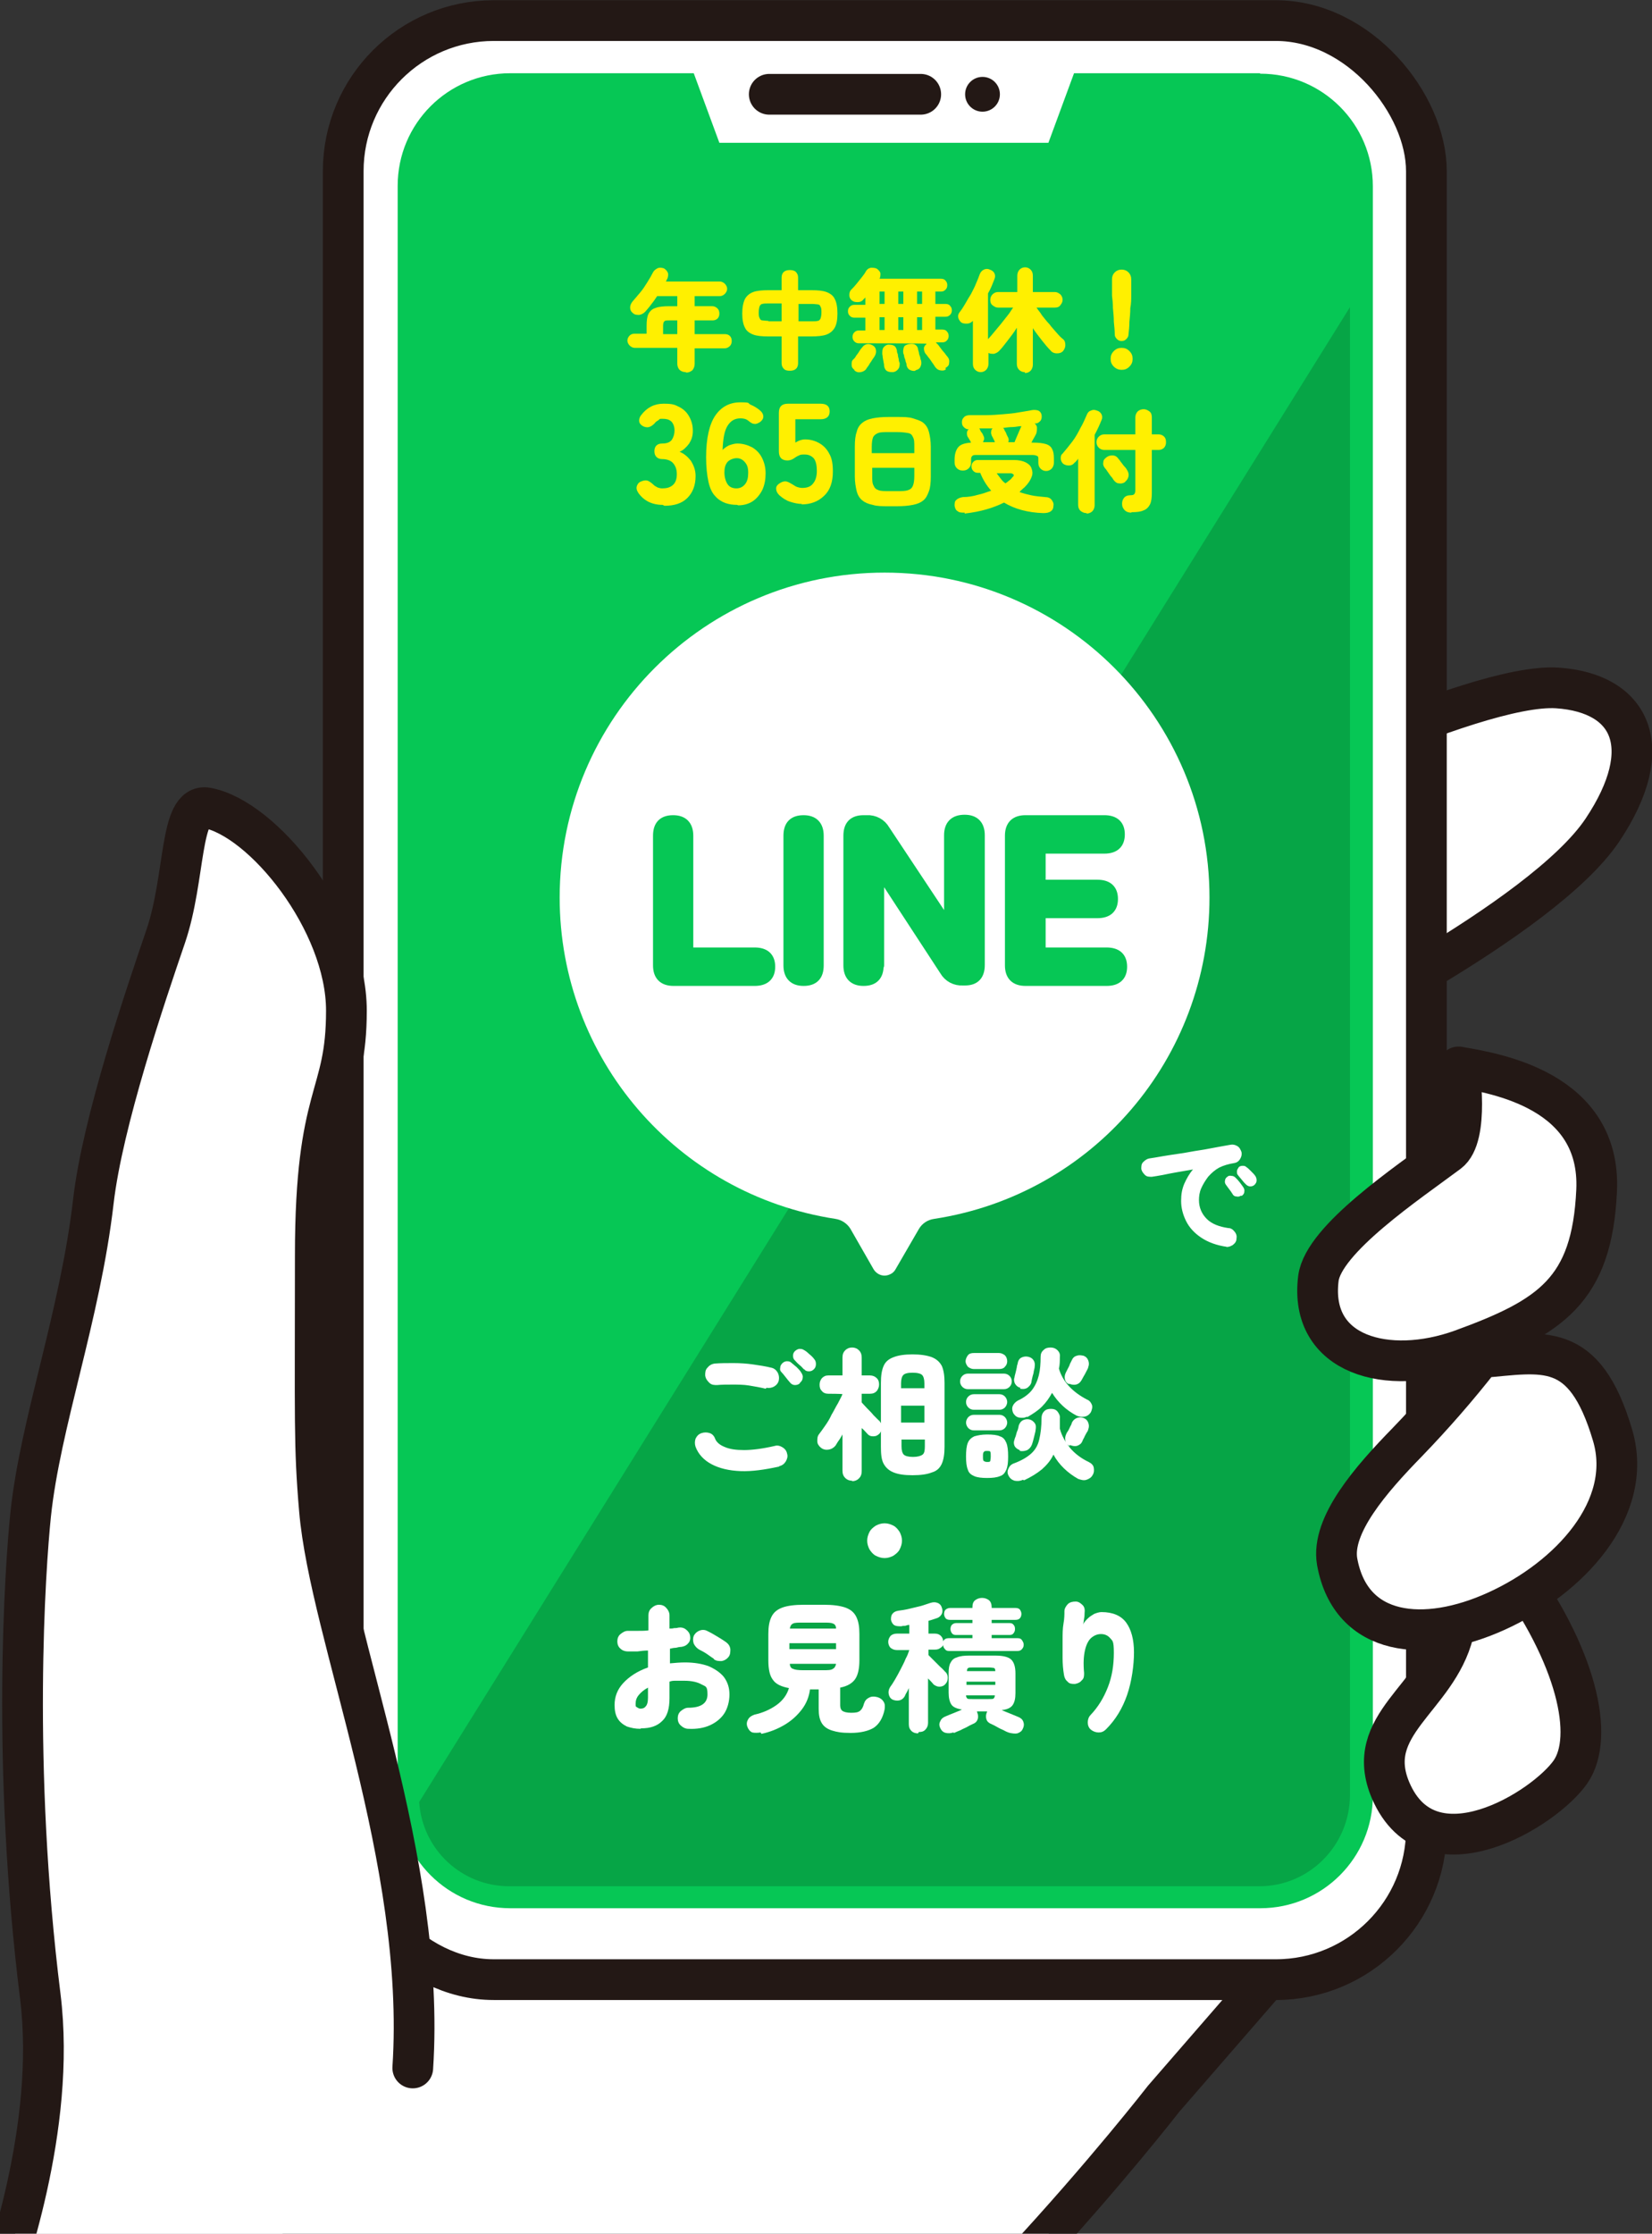 <?xml version="1.0" encoding="UTF-8"?>
<svg xmlns="http://www.w3.org/2000/svg" xmlns:xlink="http://www.w3.org/1999/xlink" version="1.1" viewBox="0 0 361 488">
  <rect x="0" y="0" width="361" height="488" fill="#333333" stroke="none"/>
  <defs>
    <style>
      .cls-1, .cls-2, .cls-3 {
        fill: none;
      }

      .cls-2 {
        stroke: #231815;
        stroke-width: 8.9px;
      }

      .cls-2, .cls-3 {
        stroke-linecap: round;
        stroke-linejoin: round;
      }

      .cls-4 {
        fill-rule: evenodd;
      }

      .cls-4, .cls-5 {
        fill: #fff;
      }

      .cls-6 {
        fill: #fff000;
      }

      .cls-7 {
        isolation: isolate;
      }

      .cls-8 {
        fill: #06c755;
      }

      .cls-9 {
        clip-path: url(#clippath-1);
      }

      .cls-10 {
        clip-path: url(#clippath-3);
      }

      .cls-11 {
        clip-path: url(#clippath-4);
      }

      .cls-12 {
        clip-path: url(#clippath-2);
      }

      .cls-13 {
        clip-path: url(#clippath-7);
      }

      .cls-14 {
        clip-path: url(#clippath-6);
      }

      .cls-15 {
        clip-path: url(#clippath-8);
      }

      .cls-16 {
        clip-path: url(#clippath-5);
      }

      .cls-17 {
        fill: #231815;
      }

      .cls-3 {
        stroke: #06c755;
        stroke-width: 2.4px;
      }

      .cls-18 {
        fill: #06a546;
      }

      .cls-19 {
        fill: #bae2f8;
      }

      .cls-20 {
        clip-path: url(#clippath);
      }
    </style>
    <clipPath id="clippath">
      <rect class="cls-1" y="0" width="361" height="488"/>
    </clipPath>
    <clipPath id="clippath-1">
      <rect class="cls-1" x="-177" y="0" width="538" height="774.7"/>
    </clipPath>
    <clipPath id="clippath-2">
      <rect class="cls-1" x="131.2" y="293.5" width="124.2" height="88.7"/>
    </clipPath>
    <clipPath id="clippath-3">
      <rect class="cls-1" x="131.2" y="293.5" width="124.2" height="88.7"/>
    </clipPath>
    <clipPath id="clippath-4">
      <rect class="cls-1" x="247.4" y="246.9" width="27.6" height="29.7"/>
    </clipPath>
    <clipPath id="clippath-5">
      <rect class="cls-1" x="247.4" y="246.9" width="27.6" height="29.7"/>
    </clipPath>
    <clipPath id="clippath-6">
      <rect class="cls-1" x="136.4" y="57.8" width="120.8" height="58.3"/>
    </clipPath>
    <clipPath id="clippath-7">
      <rect class="cls-1" x="136.4" y="57.8" width="120.8" height="58.3"/>
    </clipPath>
    <clipPath id="clippath-8">
      <rect class="cls-1" x="-177" y="0" width="538" height="774.7"/>
    </clipPath>
  </defs>
  <!-- Generator: Adobe Illustrator 28.6.0, SVG Export Plug-In . SVG Version: 1.2.0 Build 709)  -->
  <g>
    <g id="_レイヤー_1" data-name="レイヤー_1">
      <g class="cls-20">
        <g id="_マスクグループ_7" data-name="マスクグループ_7">
          <g id="_グループ_449" data-name="グループ_449">
            <g id="_グループ_446" data-name="グループ_446">
              <g class="cls-9">
                <g id="_グループ_445" data-name="グループ_445">
                  <path id="_パス_353" data-name="パス_353" class="cls-19" d="M-38.2,528s56.9,4.6,128.7,38.1c71.8,33.4,85.1,52.6,81.4,54.5s-39.9,11.8-115.4-16.7-97-66.2-94.6-75.8"/>
                  <path id="_パス_354" data-name="パス_354" class="cls-4" d="M-84.5,673.7S-8.4,523.9-1.5,503.1c2.3-6.8,13.9-38,10.2-67-6.3-50.5-3.3-93.6-2.1-105.2,2.1-20,10.8-43.3,13.7-68.4,2-17.3,11.3-45,15.8-57.9s3.1-29.2,9-28.1c12.2,2.2,30.5,18.5,30.5,44.3s-6.8,17.2-6.8,53.5,230.8,131.8,230.8,131.8l-45.4,52.3s-51.2,66-96.6,93.3c-7,4.2-48.5,124.3-48.5,124.3l-193.6-2.3Z"/>
                  <path id="_パス_355" data-name="パス_355" class="cls-2" d="M299.7,406.2l-45.4,52.3s-51.2,66-96.6,93.3c-7,4.2-48.5,124.3-48.5,124.3"/>
                  <path id="_パス_356" data-name="パス_356" class="cls-4" d="M266.8,176.8s54.9-27.7,73.5-26.5c16.2,1.1,21.9,13,9.9,31-13.2,19.8-66.6,45.9-66.6,45.9l-16.7-50.4Z"/>
                  <path id="_パス_357" data-name="パス_357" class="cls-2" d="M266.8,176.8s54.9-27.7,73.5-26.5c16.2,1.1,21.9,13,9.9,31-13.2,19.8-66.6,45.9-66.6,45.9l-16.7-50.4Z"/>
                  <rect id="_長方形_160" data-name="長方形_160" class="cls-5" x="75" y="4.5" width="236.7" height="428" rx="32.9" ry="32.9"/>
                  <rect id="_長方形_161" data-name="長方形_161" class="cls-2" x="75" y="4.5" width="236.7" height="428" rx="32.9" ry="32.9"/>
                  <path id="_パス_358" data-name="パス_358" class="cls-8" d="M275.3,16h-40.6l-5.6,15.2h-71.9l-5.6-15.2h-40.1c-13.6,0-24.6,11-24.6,24.6v351.7c0,13.6,11,24.6,24.6,24.6h163.9c13.6,0,24.6-11,24.6-24.6V40.7c0-13.6-11-24.6-24.6-24.6"/>
                  <path id="_パス_359" data-name="パス_359" class="cls-4" d="M90.2,451.8c3-45.4-18.1-94.7-20.4-122-1.2-14-.9-19.2-.9-55.5s6.8-34,6.8-53.5-18.3-42.1-30.5-44.3c-6-1.1-4.6,15.2-9,28.1s-13.8,40.5-15.8,57.9c-2.9,25-11.6,48.4-13.7,68.4-1.2,11.6-4.2,54.7,2.1,105.2,3.6,29-8,60.2-10.2,67-6.9,20.8-83,170.6-83,170.6"/>
                  <path id="_パス_360" data-name="パス_360" class="cls-2" d="M90.2,451.8c3-45.4-18.1-94.7-20.4-122-1.2-14-.9-19.2-.9-55.5s6.8-34,6.8-53.5-18.3-42.1-30.5-44.3c-6-1.1-4.6,15.2-9,28.1s-13.8,40.5-15.8,57.9c-2.9,25-11.6,48.4-13.7,68.4-1.2,11.6-4.2,54.7,2.1,105.2,3.6,29-8,60.2-10.2,67-6.9,20.8-83,170.6-83,170.6"/>
                  <line id="_線_25" data-name="線_25" class="cls-2" x1="168.1" y1="20.6" x2="201.2" y2="20.6"/>
                  <path id="_パス_361" data-name="パス_361" class="cls-17" d="M218.5,20.6c0,2.1-1.7,3.8-3.8,3.8s-3.8-1.7-3.8-3.8,1.7-3.8,3.8-3.8h0c2.1,0,3.8,1.7,3.8,3.8"/>
                  <path id="_パス_362" data-name="パス_362" class="cls-19" d="M-177,774.7l52.2-87.7,12.3-23.7,74.3-135.3c10.1,10.3,21.3,19.6,33.2,27.7,13.2,9,13.6,24.4,13.6,24.4,0,0,19-7.7,36.6-2.7,34.5,9.8,81.1,34,126.6,43.1l-48.5,117.5-9.6,17.8-7.1,18.9H-177Z"/>
                  <path id="_パス_363" data-name="パス_363" class="cls-2" d="M-100.1,658.9s14.7,29.8,53,47.9"/>
                  <path id="_パス_364" data-name="パス_364" class="cls-2" d="M-26.3,634.1c0,7.6-6.2,13.8-13.8,13.8s-13.8-6.2-13.8-13.8c0-7.6,6.2-13.8,13.8-13.8s13.8,6.2,13.8,13.8h0Z"/>
                  <line id="_線_26" data-name="線_26" class="cls-2" x1="-68.1" y1="618.8" x2="-53.8" y2="628.3"/>
                  <path id="_パス_365" data-name="パス_365" class="cls-2" d="M6.4,571.9c3.6,7.7,7,19.9,4.4,37.1-2.8,18.8-78.6,161-78.6,161"/>
                  <line id="_線_27" data-name="線_27" class="cls-2" x1="-42.5" y1="631.8" x2="-38.3" y2="636.8"/>
                  <line id="_線_28" data-name="線_28" class="cls-2" x1="-37.9" y1="632.2" x2="-42.9" y2="636.4"/>
                  <path id="_パス_366" data-name="パス_366" class="cls-2" d="M-17.6,718.8s48.3,34.6,123.1,32.3"/>
                  <path id="_パス_367" data-name="パス_367" class="cls-18" d="M91.6,393.7c.7,10.4,9.3,18.4,19.7,18.4h163.9c10.9,0,19.7-8.9,19.8-19.8V67.1L91.6,393.7Z"/>
                  <path id="_パス_368" data-name="パス_368" class="cls-4" d="M330.1,342.1s-13.1-1.6-14.7.3c-1.9,2.3,3.3,9.6,2.2,14.3-3.6,14.5-19.9,20-13.7,34.5,8.5,19.7,33.7,4,39.3-4.1,5.3-7.7,1.4-25.4-13.1-45"/>
                  <path id="_パス_369" data-name="パス_369" class="cls-2" d="M330.1,342.1s-13.1-1.6-14.7.3c-1.9,2.3,3.3,9.6,2.2,14.3-3.6,14.5-19.9,20-13.7,34.5,8.5,19.7,33.7,4,39.3-4.1,5.3-7.7,1.4-25.4-13.1-45Z"/>
                  <path id="_パス_370" data-name="パス_370" class="cls-4" d="M323.6,296.6c-5,6.4-10.4,12.6-16.1,18.5-7.8,8-16.7,18.1-15.3,26.1,3,16.5,19.2,17.9,34.8,10.8,15.9-7.2,30.1-22.4,25.4-38.4-6.2-21-15.3-18.1-28.8-17"/>
                  <path id="_パス_371" data-name="パス_371" class="cls-2" d="M323.6,296.6c-5,6.4-10.4,12.6-16.1,18.5-7.8,8-16.7,18.1-15.3,26.1,3,16.5,19.2,17.9,34.8,10.8,15.9-7.2,30.1-22.4,25.4-38.4-6.2-21-15.3-18.1-28.8-17Z"/>
                  <path id="_パス_372" data-name="パス_372" class="cls-4" d="M318.8,233.1s2.4,15.2-2.3,18.7c-8.7,6.5-27.3,18.9-28.4,27.5-2.1,16.9,15.2,21.4,31.3,15.6,19.5-7.1,28.5-13,29.5-34.8s-21.9-25.6-30.2-27"/>
                  <path id="_パス_373" data-name="パス_373" class="cls-2" d="M318.8,233.1s2.4,15.2-2.3,18.7c-8.7,6.5-27.3,18.9-28.4,27.5-2.1,16.9,15.2,21.4,31.3,15.6,19.5-7.1,28.5-13,29.5-34.8s-21.9-25.6-30.2-27Z"/>
                  <g id="_グループ_432" data-name="グループ_432" class="cls-7">
                    <g id="_グループ_431" data-name="グループ_431">
                      <g class="cls-12">
                        <g id="_グループ_430" data-name="グループ_430">
                          <g id="_グループ_429" data-name="グループ_429" class="cls-7">
                            <g id="_グループ_428" data-name="グループ_428">
                              <g class="cls-10">
                                <g id="_グループ_427" data-name="グループ_427">
                                  <g id="_ご相談" data-name="ご相談" class="cls-7">
                                    <g class="cls-7">
                                      <path class="cls-5" d="M170.3,320.4c-3.2.7-6,1.1-8.5,1-2.5-.1-4.6-.6-6.3-1.5s-2.9-2.2-3.5-3.8c-.2-.6-.2-1.2,0-1.8.3-.6.7-1,1.3-1.2.6-.2,1.2-.2,1.8,0,.6.2,1,.7,1.2,1.3.3.7,1,1.3,2,1.7,1.1.5,2.5.7,4.3.7,1.8,0,4.1-.3,6.7-.9.6-.2,1.2,0,1.7.3.5.3.9.8,1,1.4.2.6,0,1.2-.3,1.7-.3.5-.8.9-1.4,1ZM167.3,303.4c-1.2-.3-2.4-.5-3.6-.7s-2.5-.2-3.7-.2c-1.2,0-2.3,0-3.3.1-.6,0-1.2,0-1.7-.5s-.8-.9-.9-1.6c0-.6,0-1.2.5-1.7.4-.5.9-.8,1.6-.9,1.3-.1,2.6-.1,4.1-.1,1.5,0,2.9.1,4.3.3,1.4.2,2.7.4,3.9.7.6.1,1.1.5,1.4,1s.4,1.1.3,1.7c-.1.6-.5,1.1-1,1.4-.5.3-1.1.4-1.7.3ZM174.8,302.2c-.3.3-.7.4-1.1.4s-.8-.2-1.1-.6c-.2-.2-.5-.6-.9-1.1-.4-.5-.7-.9-1-1.2-.2-.2-.3-.5-.2-.9,0-.4.2-.7.5-1,.2-.2.6-.4.9-.4s.7,0,1,.3c.4.3.7.6,1.2,1,.4.4.8.8,1,1.2.2.3.4.7.3,1.1,0,.4-.2.8-.6,1.1ZM175.7,299.2c-.2-.2-.5-.6-1-1-.5-.4-.8-.8-1.1-1.1-.2-.2-.3-.5-.3-.9,0-.4.1-.7.4-1,.2-.2.5-.4.9-.5.4,0,.7,0,1,.2.4.2.8.5,1.2.9.5.4.9.8,1.1,1.1.3.3.4.7.4,1.1s-.1.8-.4,1.1c-.3.3-.6.5-1.1.5-.5,0-.8-.1-1.1-.5Z"/>
                                      <path class="cls-5" d="M186.2,323.5c-.6,0-1.1-.2-1.5-.6-.4-.4-.6-.9-.6-1.6v-7.9c-.3.5-.5.9-.8,1.3-.3.4-.5.8-.7,1.1-.4.5-.9.8-1.5.9-.6.1-1.2,0-1.7-.4-.5-.4-.8-.9-.8-1.4,0-.6,0-1.1.4-1.6.4-.5.8-1.1,1.3-1.8.5-.7,1-1.5,1.4-2.4.5-.8.9-1.7,1.4-2.5.4-.8.8-1.5,1-2h0c0-.1-3.1-.1-3.1-.1-.6,0-1.1-.2-1.4-.6-.4-.4-.5-.8-.5-1.4s.2-1,.5-1.4c.4-.4.8-.6,1.4-.6h3.1v-3.9c0-.7.2-1.2.6-1.6.4-.4.9-.6,1.5-.6s1.1.2,1.5.6c.4.4.6.9.6,1.6v3.9h1.8c.6,0,1.1.2,1.5.6.4.4.5.9.5,1.4s-.2,1-.5,1.4c-.4.4-.8.6-1.5.6h-1.8v1.9c.3.3.7.8,1.2,1.3.5.5,1,1,1.4,1.5.5.5.8.8,1.1,1.1.1,0,.2.2.3.3,0,.1.2.2.2.4v-8.9c0-1.6.2-2.8.6-3.7s1.1-1.5,2.2-1.9c1-.4,2.4-.6,4.1-.6s3.1.2,4.2.6c1,.4,1.7,1,2.2,1.9.4.9.6,2.1.6,3.7v14c0,1.6-.2,2.8-.6,3.7-.4.9-1.1,1.6-2.2,1.9-1,.4-2.4.6-4.2.6s-3.1-.2-4.1-.6c-1-.4-1.7-1-2.2-1.9s-.6-2.2-.6-3.7v-3.5c0,0,0,.2-.1.3,0,0-.1.2-.2.3-.4.4-.8.6-1.4.6s-1-.2-1.4-.7c-.3-.3-.6-.7-1.1-1.1v9.4c0,.7-.2,1.2-.6,1.6-.4.4-.9.6-1.5.6ZM196.9,303.3h5.1v-1.1c0-.9-.2-1.5-.5-1.8-.3-.3-1-.5-2.1-.5s-1.7.2-2,.5c-.3.3-.5.9-.5,1.8v1.1ZM196.9,310.8h5.1v-3.7h-5.1v3.7ZM199.5,318.3c1,0,1.7-.2,2.1-.5s.5-.9.5-1.8v-1.5h-5.1v1.5c0,.9.2,1.5.5,1.8.3.3,1,.5,2,.5Z"/>
                                      <path class="cls-5" d="M211.5,303.5c-.5,0-.9-.2-1.2-.5s-.5-.7-.5-1.2.2-.9.5-1.2c.3-.3.7-.5,1.2-.5h7.9c.5,0,.9.2,1.2.5.3.3.5.7.5,1.2s-.2.9-.5,1.2-.7.5-1.2.5h-7.9ZM215.7,322.9c-1.2,0-2.1-.1-2.8-.4s-1.2-.7-1.4-1.4c-.3-.7-.4-1.7-.4-2.9s.1-2.3.4-3c.3-.7.8-1.1,1.4-1.4.7-.2,1.6-.4,2.8-.4s2.2.1,2.8.4c.7.2,1.1.7,1.4,1.4.3.7.4,1.7.4,3s-.1,2.2-.4,2.9c-.3.7-.7,1.2-1.4,1.4-.7.3-1.6.4-2.8.4ZM212.8,308c-.5,0-.9-.2-1.2-.5s-.5-.7-.5-1.2.2-.9.5-1.2.7-.5,1.2-.5h5.6c.5,0,.9.2,1.2.5s.5.8.5,1.2-.2.9-.5,1.2-.7.5-1.2.5h-5.6ZM212.8,312.5c-.5,0-.9-.2-1.2-.5-.3-.3-.5-.8-.5-1.2s.2-.9.5-1.2.7-.5,1.2-.5h5.6c.5,0,.9.2,1.2.5s.5.8.5,1.2-.2.9-.5,1.2c-.3.3-.7.5-1.2.5h-5.6ZM212.8,299.1c-.5,0-.9-.2-1.3-.5-.3-.4-.5-.8-.5-1.2s.2-.9.5-1.3.8-.5,1.3-.5h5.5c.5,0,.9.2,1.3.5.3.3.5.8.5,1.3s-.2.9-.5,1.2c-.3.4-.8.5-1.3.5h-5.5ZM215.7,319.4c.4,0,.6,0,.7-.2,0-.2.1-.5.1-1s0-.9-.1-1c0-.2-.3-.2-.7-.2s-.5,0-.7.2-.2.5-.2,1,0,.9.2,1,.3.2.7.2ZM223.5,323.3c-.6.3-1.2.3-1.8.2-.6-.2-1-.5-1.3-1.1-.3-.5-.3-1.1,0-1.6.2-.5.6-.9,1.2-1.1,1.6-.6,2.8-1.3,3.7-2.1.9-.8,1.5-1.8,1.8-3.1s.5-2.8.5-4.7c0-.6.2-1.1.6-1.5.4-.4.9-.5,1.5-.5.6,0,1.1.2,1.4.6s.6.9.5,1.5c0,.4,0,.8,0,1.1,0,.4,0,.7,0,1.1.4,1.6,1.2,2.9,2.2,4.2,1,1.2,2.4,2.3,4.1,3.1.6.3,1,.7,1.1,1.2s.1,1.1-.2,1.6c-.3.6-.8.9-1.4,1.1s-1.2,0-1.8-.2c-2.3-1.3-4.2-3.1-5.4-5.3-.6,1.3-1.5,2.3-2.5,3.2-1.1.9-2.4,1.7-3.9,2.4ZM224.4,309.5c-.5.3-1.1.3-1.7.2-.6-.1-1-.5-1.3-1-.2-.5-.3-1-.1-1.5.2-.5.6-.9,1.1-1.2,1.3-.6,2.4-1.4,3.1-2.3.7-.9,1.2-2,1.5-3.2s.4-2.6.4-4.1c0-.6.2-1.1.7-1.5.4-.4.9-.5,1.5-.5.6,0,1.1.2,1.5.6.4.4.6.9.5,1.5,0,.8,0,1.7-.2,2.5.8,2.8,2.9,5.1,6.2,6.8.5.2.8.6,1,1.1.2.5,0,1.1-.2,1.6-.3.5-.8.9-1.4,1s-1.2,0-1.7-.2c-2.3-1.2-4.1-2.9-5.4-5-.6,1.1-1.3,2.1-2.2,3-.9.9-2,1.6-3.2,2.3ZM222.8,316.8c-.5-.2-.9-.5-1.1-.9-.2-.5-.2-.9,0-1.4,0-.2.2-.5.3-.9.1-.4.2-.8.4-1.2.1-.4.2-.7.2-.9.2-.6.5-1,.9-1.2s.9-.3,1.4-.2c.5.1.9.4,1.2.8s.3.9.2,1.5c0,.2-.1.6-.2,1s-.2.8-.3,1.2-.2.7-.3,1c-.2.5-.5.9-1,1.2-.5.2-1,.3-1.6.2ZM223,303.2c-.5-.1-.9-.4-1.2-.9-.2-.4-.3-.9-.1-1.4,0-.2.1-.5.2-.9s.2-.8.3-1.3c0-.4.2-.7.2-.9.1-.6.4-1,.8-1.2.4-.2.9-.3,1.4-.2s.9.3,1.2.7c.3.4.4.9.3,1.5,0,.2-.1.6-.2,1,0,.4-.2.8-.3,1.3s-.2.8-.2,1c-.1.6-.5,1-.9,1.3-.5.3-1,.3-1.6.2ZM233.6,302.4c-.5-.2-.8-.6-.9-1.1-.1-.5,0-1,.2-1.4.1-.2.2-.4.4-.8.2-.4.4-.7.5-1.1.2-.4.3-.6.4-.8.2-.5.6-.9,1.1-1,.5-.2,1-.1,1.5,0,.5.2.8.5,1,1,.2.5.2,1,0,1.5,0,.2-.2.5-.4.9-.2.4-.4.8-.6,1.1-.2.4-.4.7-.5.9-.3.5-.7.8-1.2.9s-1,0-1.5-.2ZM233.7,315.9c-.5-.3-.8-.7-.9-1.2-.1-.5,0-1,.2-1.4,0-.1.2-.4.4-.7.2-.3.3-.6.5-1,.2-.3.3-.6.3-.7.2-.5.6-.9,1.1-1.1.5-.2,1-.2,1.5,0,.5.2.8.5,1,1,.2.5.2,1,0,1.5,0,.2-.2.5-.4.8-.2.4-.4.7-.5,1-.2.3-.3.6-.4.8-.2.5-.6.8-1.2,1-.5.1-1,0-1.5-.2Z"/>
                                    </g>
                                  </g>
                                  <g id="_" class="cls-7">
                                    <g class="cls-7">
                                      <path class="cls-5" d="M193.3,340.4c-.7,0-1.3-.2-1.9-.5-.6-.3-1-.8-1.4-1.4-.3-.6-.5-1.2-.5-1.9s.2-1.3.5-1.9c.3-.6.8-1,1.4-1.4.6-.3,1.2-.5,1.9-.5s1.3.2,1.9.5c.6.3,1,.8,1.4,1.4.3.6.5,1.2.5,1.9s-.2,1.3-.5,1.9c-.3.6-.8,1-1.4,1.4-.6.3-1.2.5-1.9.5Z"/>
                                    </g>
                                  </g>
                                  <g id="_お見積り" data-name="お見積り" class="cls-7">
                                    <g class="cls-7">
                                      <path class="cls-5" d="M139.9,377.7c-1.1,0-2-.2-2.9-.5-.8-.4-1.5-.9-2-1.7-.5-.8-.7-1.8-.7-3,0-1.8.6-3.4,1.9-4.8,1.3-1.4,3.1-2.6,5.4-3.4v-3.7c-.8,0-1.6.1-2.3.2-.8,0-1.5,0-2.1,0s-1.2-.2-1.6-.6c-.5-.4-.7-1-.7-1.6s.2-1.2.7-1.6,1-.7,1.6-.7c.7,0,1.4,0,2.2,0,.8,0,1.6,0,2.3-.1v-3.3c0-.6.2-1.2.7-1.6.4-.4,1-.7,1.6-.7s1.2.2,1.6.7c.4.4.7,1,.7,1.6v2.9c.3,0,.7,0,1-.1.3,0,.6,0,.9-.1.6-.1,1.2,0,1.7.4s.8.8.9,1.4c.1.6,0,1.2-.4,1.6-.4.5-.9.7-1.5.8-.4,0-.8.1-1.2.2-.4,0-.9.1-1.3.2v3.2c1.1-.1,2.2-.2,3.3-.2,2,0,3.7.3,5.1.8,1.4.6,2.6,1.4,3.4,2.4.8,1.1,1.2,2.3,1.2,3.8s-.4,3-1.1,4.1c-.7,1.1-1.8,2-3.1,2.6s-2.9.9-4.8.8c-.6,0-1.2-.3-1.6-.7-.5-.4-.7-1-.7-1.6,0-.6.2-1.2.7-1.6.5-.4,1-.7,1.6-.7,2.8,0,4.2-1,4.2-2.9s-.4-1.7-1.3-2.2c-.9-.5-2.1-.8-3.8-.8s-1.1,0-1.7,0-1,0-1.5.2v3.6c0,2.3-.5,4-1.6,5-1.1,1.1-2.6,1.6-4.6,1.6ZM139.9,373.3c.5,0,.9-.1,1.2-.5.3-.3.5-.9.5-1.9v-2.2c-.9.5-1.5,1-2,1.6-.5.6-.7,1.2-.7,1.9s0,.6.3.8.5.3.8.3ZM156,362.4c-.5-.3-1-.7-1.6-1.1-.6-.4-1.2-.7-1.6-.9-.5-.3-.9-.7-1.2-1.3-.2-.6-.2-1.2,0-1.7.3-.6.8-1,1.4-1.2.6-.2,1.2-.1,1.7.2.4.2.8.4,1.3.7.5.3,1,.6,1.5.9.5.3.9.6,1.2.8.5.4.8.8.9,1.5,0,.6,0,1.2-.4,1.7-.4.5-.9.8-1.5.9-.6,0-1.2,0-1.7-.4Z"/>
                                      <path class="cls-5" d="M166.2,378.5c-.7.1-1.3.1-1.8,0-.5-.2-.9-.7-1.1-1.3-.2-.6-.1-1.1.2-1.6.3-.5.8-.8,1.4-1,1.8-.4,3.4-1.1,4.8-2.1s2.3-2.3,2.7-3.7c-1.7-.3-2.9-.9-3.5-1.8-.7-.9-1-2.3-1-4.3v-5.7c0-1.6.2-2.8.7-3.8s1.3-1.6,2.4-2c1.1-.4,2.7-.6,4.7-.6h4.3c2,0,3.5.2,4.7.6,1.1.4,1.9,1,2.4,2s.7,2.2.7,3.8v5.7c0,1.8-.3,3.2-.9,4.1s-1.7,1.6-3.3,1.9v3.9c0,.6.2,1,.5,1.2.3.2.9.4,1.9.4s1.5-.1,1.9-.4c.4-.3.7-.8.9-1.6.2-.6.5-1,1.1-1.3.5-.3,1.2-.3,1.9-.1.6.2,1,.5,1.3,1,.3.5.3,1,.2,1.7-.4,1.9-1.2,3.2-2.4,4-1.2.7-2.9,1.1-5,1.1s-3-.2-4-.5c-1-.3-1.8-.8-2.3-1.6-.5-.8-.7-1.8-.7-3.2v-4.2h-1.9c-.2,1.6-.8,3.1-1.8,4.4-1,1.3-2.2,2.4-3.7,3.3s-3.2,1.6-5.1,2ZM172.5,360.3h10.2v-1.3h-10.2v1.3ZM172.6,355.8h10.1c0-.6-.3-1-.7-1.1-.4-.2-1.1-.2-2.2-.2h-4.3c-1.1,0-1.8,0-2.2.2-.4.2-.6.5-.7,1.1ZM175.5,364.9h4.3c1.1,0,1.8,0,2.2-.3.4-.2.6-.6.7-1.1h-10.1c0,.6.3,1,.7,1.1.4.2,1.1.3,2.2.3Z"/>
                                      <path class="cls-5" d="M200.6,378.7c-.6,0-1.1-.2-1.4-.5-.4-.4-.6-.8-.6-1.5v-7.9c-.2.4-.3.7-.5,1-.2.3-.3.6-.4.8-.3.5-.7.8-1.2.9s-1.1,0-1.5-.2c-.5-.3-.7-.7-.8-1.2-.1-.5,0-1,.3-1.5.3-.4.7-1,1.1-1.7.4-.7.8-1.4,1.2-2.2.4-.8.8-1.5,1.1-2.3.4-.7.6-1.3.8-1.9h-2.7c-.6,0-1-.2-1.4-.5-.3-.3-.5-.8-.5-1.3s.2-.9.5-1.3c.3-.3.8-.5,1.4-.5h2.7v-1.9c-.3,0-.6.1-.9.2-.3,0-.6,0-.8.1-.6,0-1.1,0-1.5-.2s-.7-.7-.8-1.2c0-.5,0-.9.3-1.3.3-.4.7-.6,1.3-.7.7-.1,1.5-.2,2.3-.4.8-.2,1.7-.4,2.5-.6s1.5-.5,2.2-.7c.6-.2,1.1-.2,1.6,0,.5.2.8.6.9,1,.2.5.2,1,0,1.4-.2.4-.5.7-1,.9-.3.1-.6.2-.9.3-.3.1-.6.2-1,.3v2.8h1.4c.6,0,1,.2,1.3.5.3.3.5.7.5,1.2.2-.5.7-.7,1.2-.7h5.2v-.7h-3.6c-.4,0-.7-.1-.9-.4-.2-.3-.3-.6-.3-.9s.1-.7.3-.9c.2-.2.5-.4.9-.4h3.6v-.7h-4.9c-.4,0-.8-.1-1-.4s-.3-.6-.3-.9.1-.7.3-.9.6-.4,1-.4h4.9v-.2c0-.7.2-1.2.6-1.5s.9-.5,1.5-.5,1.1.2,1.5.5.6.9.6,1.5v.2h5.2c.4,0,.8.1,1,.4.2.3.3.6.3.9s-.1.7-.3.9c-.2.3-.6.4-1,.4h-5.2v.7h3.9c.4,0,.7.1.9.4.2.2.3.5.3.9s-.1.6-.3.9-.5.4-.9.4h-3.9v.7h5.6c.5,0,.8.1,1,.4.2.3.4.6.4,1s-.1.7-.4,1c-.2.3-.6.4-1,.4h-14.9c-.4,0-.7-.1-.9-.4-.2-.2-.4-.5-.4-.9-.1.3-.4.5-.7.7-.3.2-.6.3-1.1.3h-1.4v1.2c.3.3.7.7,1.2,1.2.5.5.9.9,1.4,1.4.5.4.8.8,1,1,.4.3.6.8.6,1.3,0,.5-.1,1-.5,1.4-.3.4-.8.6-1.3.6s-.9-.2-1.3-.5c-.3-.4-.7-.8-1.2-1.3v9.7c0,.6-.2,1.1-.6,1.5-.4.4-.8.5-1.4.5ZM208.3,378.5c-.6.2-1.1.2-1.6.1-.5-.1-.9-.4-1.2-1-.3-.6-.3-1.1,0-1.6.2-.5.6-.8,1.1-1,.4-.2,1-.4,1.7-.7.7-.3,1.3-.5,1.9-.8-1.1-.2-1.9-.5-2.3-1.1-.4-.6-.6-1.5-.6-2.6v-4.3c0-.9.1-1.7.4-2.2.3-.6.7-1,1.4-1.2.7-.3,1.6-.4,2.8-.4h5.5c1.8,0,3,.3,3.6.9.6.6.9,1.6.9,3v4.3c0,1.2-.2,2-.6,2.6-.4.6-1.2,1-2.4,1.1.6.3,1.2.5,1.9.8.7.3,1.2.5,1.7.7.5.2.9.5,1.1,1,.2.5.2,1-.1,1.6-.2.5-.6.8-1.2,1-.5.1-1.1,0-1.6-.1-.4-.1-.9-.3-1.4-.6-.5-.2-1.1-.5-1.6-.8-.5-.3-1-.5-1.4-.7-.5-.3-.7-.6-.8-1.1-.1-.5,0-1,.2-1.4,0,0,0,0,0-.1,0,0,0,0,0,0h-2.2s0,0,0,0c0,0,0,0,0,.1.2.5.3.9.2,1.4-.1.5-.4.9-.8,1.1-.4.2-.9.4-1.4.7-.5.3-1.1.5-1.6.8-.5.2-1,.4-1.4.6ZM211.2,365.1h6.3c0-.4-.1-.6-.3-.7-.2,0-.6-.1-1.1-.1h-3.4c-.6,0-.9,0-1.1.1s-.3.3-.3.7ZM211.2,368.1h6.3v-.7h-6.3v.7ZM212.6,371.2h3.4c.6,0,1,0,1.1-.1s.3-.3.3-.7h-6.3c0,.4.2.6.3.7s.6.1,1.1.1Z"/>
                                      <path class="cls-5" d="M238.4,377.9c-.5-.4-.7-1-.7-1.6,0-.6.2-1.2.6-1.6,1.7-1.8,2.9-3.8,3.8-6.1s1.3-4.8,1.3-7.5-.3-2.6-.8-3.2c-.5-.6-1.2-.9-2-.9s-1.5.3-2.1.8c-.6.5-1.1,1.4-1.4,2.7s-.4,2.9-.2,5c0,.6,0,1.2-.5,1.6-.4.5-.9.7-1.5.8-.6,0-1.2,0-1.6-.5-.5-.4-.7-.9-.8-1.5-.2-1.2-.3-2.4-.3-3.7,0-1.3,0-2.6,0-3.9,0-1.3,0-2.5.2-3.6s.2-2,.2-2.7c0-.6.4-1.2.8-1.6.5-.4,1-.5,1.7-.5.6,0,1.1.4,1.5.8s.5,1,.4,1.8c0,.2,0,.6-.1,1.1s-.1.9-.2,1.3c.2-.5.6-.9,1-1.3.4-.4.9-.7,1.4-1,.5-.2,1.1-.4,1.6-.4,2.5,0,4.3.8,5.4,2.3,1.1,1.5,1.7,3.7,1.7,6.5s-.5,6.4-1.5,9.3c-1,2.9-2.5,5.4-4.6,7.5-.5.5-1,.7-1.6.7-.6,0-1.2-.2-1.7-.6Z"/>
                                    </g>
                                  </g>
                                </g>
                              </g>
                            </g>
                          </g>
                        </g>
                      </g>
                    </g>
                  </g>
                  <g id="_グループ_438" data-name="グループ_438" class="cls-7">
                    <g id="_グループ_437" data-name="グループ_437">
                      <g class="cls-11">
                        <g id="_グループ_436" data-name="グループ_436">
                          <g id="_グループ_435" data-name="グループ_435" class="cls-7">
                            <g id="_グループ_434" data-name="グループ_434">
                              <g class="cls-16">
                                <g id="_グループ_433" data-name="グループ_433">
                                  <g id="_で" data-name="で" class="cls-7">
                                    <g class="cls-7">
                                      <path class="cls-5" d="M268.1,272.4c-2.2-.3-4.1-1-5.6-2-1.5-1-2.6-2.2-3.3-3.6s-1.1-2.9-1.1-4.4.2-2.6.7-3.8c.5-1.1,1.1-2.2,1.9-3.1-1.2.2-2.4.4-3.5.6-1.1.2-2.2.4-3.1.6-1,.2-1.8.3-2.4.4-.6,0-1.1,0-1.5-.4s-.7-.8-.8-1.3c0-.6,0-1.1.4-1.5s.8-.7,1.3-.8c.8-.1,1.8-.3,3-.5,1.2-.2,2.5-.4,3.9-.6,1.4-.2,2.8-.5,4.2-.7,1.4-.2,2.7-.5,3.9-.7,1.2-.2,2.1-.4,2.8-.5.5-.1,1,0,1.5.3.5.3.7.8.9,1.3.1.5,0,1-.3,1.5-.3.5-.7.8-1.3.9-1.2.2-2.3.5-3.3,1-.9.5-1.7,1.2-2.4,2-.6.8-1.1,1.6-1.5,2.5s-.5,1.8-.5,2.6c0,1.6.6,3,1.7,4.1,1.1,1.1,2.7,1.7,4.7,2,.6,0,1,.3,1.4.8s.5,1,.4,1.5c0,.6-.3,1-.8,1.4-.5.3-1,.5-1.5.4ZM271.2,261.2c-.3.2-.6.3-1,.2-.4,0-.7-.2-.9-.6-.1-.2-.4-.6-.7-1s-.6-.8-.8-1.1c-.1-.2-.2-.5-.1-.8,0-.3.2-.6.5-.8.2-.2.5-.3.9-.2.3,0,.6.1.9.4.3.3.6.6.9,1,.3.4.6.8.8,1.1.2.3.3.7.2,1,0,.4-.3.7-.6.9ZM274.2,258.8c-.3.3-.6.4-1,.4-.4,0-.7-.2-1-.5-.2-.2-.5-.5-.8-.9-.3-.4-.7-.8-.9-1.1-.2-.2-.2-.5-.2-.8s.2-.6.4-.9c.2-.2.5-.3.8-.3.3,0,.6,0,.9.3.3.2.6.5,1,.9.4.4.7.7.9,1,.2.3.3.6.3,1,0,.4-.2.7-.5,1Z"/>
                                    </g>
                                  </g>
                                </g>
                              </g>
                            </g>
                          </g>
                        </g>
                      </g>
                    </g>
                  </g>
                  <g id="_グループ_444" data-name="グループ_444" class="cls-7">
                    <g id="_グループ_443" data-name="グループ_443">
                      <g class="cls-14">
                        <g id="_グループ_442" data-name="グループ_442">
                          <g id="_グループ_441" data-name="グループ_441" class="cls-7">
                            <g id="_グループ_440" data-name="グループ_440">
                              <g class="cls-13">
                                <g id="_グループ_439" data-name="グループ_439">
                                  <g id="_年中無休_" data-name="年中無休_" class="cls-7">
                                    <g class="cls-7">
                                      <path class="cls-6" d="M149.8,81.3c-.5,0-1-.2-1.3-.5s-.5-.8-.5-1.4v-3.4h-9.3c-.4,0-.8-.2-1.1-.5-.3-.3-.5-.7-.5-1.1s.2-.8.5-1.1c.3-.3.7-.4,1.1-.4h2.6v-1.7c0-1.1.1-2,.4-2.6.3-.6.8-1.1,1.5-1.3.7-.3,1.8-.4,3.1-.4h1.7v-2.2h-4.4c-.4.6-.8,1.2-1.3,1.8-.4.6-.9,1.1-1.3,1.6-.4.4-.8.6-1.3.7-.5,0-1,0-1.4-.4-.4-.3-.6-.7-.6-1.2s.2-.9.5-1.3c.5-.6,1.1-1.3,1.7-2s1.1-1.5,1.6-2.3c.5-.8.9-1.5,1.2-2.1.2-.4.6-.7,1-.9.5-.2.9-.1,1.3,0,.4.2.7.5.9.9.2.4.1.8,0,1.2,0,.1-.1.2-.2.4,0,.1-.1.3-.2.4h11.8c.4,0,.8.2,1.1.5.3.3.5.7.5,1.1s-.2.8-.5,1.1c-.3.3-.7.5-1.1.5h-5.5v2.2h3.9c.4,0,.8.2,1.1.5.3.3.4.7.4,1.1s-.1.8-.4,1.1c-.3.3-.7.4-1.1.4h-3.9v3h6.6c.4,0,.8.1,1.1.4.3.3.4.7.4,1.1s-.1.8-.4,1.1c-.3.3-.7.5-1.1.5h-6.6v3.4c0,.6-.2,1-.5,1.4-.4.3-.8.5-1.3.5ZM144.9,73h3.1v-3h-1.7c-.6,0-1,0-1.1.2-.2.1-.3.5-.3,1v1.7Z"/>
                                      <path class="cls-6" d="M172.6,81c-.6,0-1-.1-1.3-.4-.3-.3-.5-.7-.5-1.2v-5.9h-2.9c-1.4,0-2.5-.1-3.3-.4-.8-.3-1.5-.8-1.8-1.5-.4-.7-.6-1.8-.6-3.1s.2-2.4.6-3.2c.4-.7,1-1.2,1.8-1.5.8-.3,2-.4,3.3-.4h2.9v-2.8c0-.5.2-1,.5-1.2.3-.3.8-.4,1.3-.4s1,.1,1.3.4c.3.3.5.7.5,1.2v2.8h2.9c1.4,0,2.5.1,3.3.4.8.3,1.5.8,1.8,1.5.4.7.6,1.8.6,3.2s-.2,2.4-.6,3.1c-.4.7-1,1.2-1.8,1.5-.8.3-2,.4-3.3.4h-2.9v5.9c0,.5-.2,1-.5,1.2-.3.3-.8.4-1.3.4ZM167.9,70.2h2.9v-3.9h-2.9c-.5,0-1,0-1.3.1-.3,0-.5.3-.6.5-.1.3-.2.7-.2,1.3s0,1,.2,1.3c.1.3.3.5.6.5.3,0,.7.1,1.3.1ZM174.5,70.2h2.9c.5,0,1,0,1.3-.1.3,0,.5-.3.6-.5.1-.3.2-.7.2-1.3s0-1-.2-1.3c-.1-.3-.3-.5-.6-.5-.3,0-.7-.1-1.3-.1h-2.9v3.9Z"/>
                                      <path class="cls-6" d="M206.7,80.7c-.4.3-.8.3-1.3.2-.5-.1-.8-.4-1.1-.8-.1-.2-.3-.5-.6-.9-.3-.4-.5-.8-.8-1.1-.3-.4-.5-.7-.7-.9-.2-.3-.3-.7-.3-1.1s.3-.7.6-1h.2c0-.1-15-.1-15-.1-.4,0-.7-.1-1-.4-.3-.3-.4-.6-.4-1s.1-.7.4-1c.3-.3.6-.4,1-.4h1.4v-2.8h-2.4c-.4,0-.7-.1-1-.4-.3-.3-.4-.6-.4-1s.1-.7.4-1,.6-.4,1-.4h2.4v-1.6l-.2.2c0,0-.1.1-.2.2-.3.4-.7.6-1.2.6s-.9,0-1.4-.4c-.3-.3-.5-.6-.5-1.1,0-.5.1-.9.4-1.2.3-.3.7-.7,1.1-1.2s.8-1,1.2-1.5c.4-.5.7-.9.9-1.3.3-.5.6-.7,1.1-.8.5,0,.9,0,1.3.2.4.3.7.6.8,1,0,.4,0,.8-.2,1.2h13.4c.4,0,.8.1,1,.4.3.3.4.6.4,1s-.1.7-.4,1c-.3.3-.6.4-1,.4h-1.2v2.7h2.2c.4,0,.8.1,1,.4.3.3.4.6.4,1s-.1.7-.4,1c-.3.3-.6.4-1,.4h-2.2v2.8h1.5c.4,0,.8.1,1,.4.3.3.4.6.4,1s-.1.7-.4,1c-.3.3-.6.4-1,.4h-1.5c0,0,.2,0,.2.1s.1.1.2.2c.2.2.5.6.7.9.3.4.6.8.9,1.1.3.4.5.7.7.9.3.4.4.8.3,1.3,0,.5-.3.8-.8,1.1ZM186.7,80.8c-.4-.3-.6-.6-.6-1.1s0-.9.4-1.2c.2-.2.4-.4.6-.8.2-.3.5-.6.7-1,.2-.3.4-.6.6-.8.3-.4.6-.6,1-.7.4-.1.8,0,1.2.2.4.2.7.5.8,1,.1.5,0,.9-.2,1.3-.1.2-.3.5-.6.9-.2.4-.5.7-.7,1.1s-.5.6-.6.9c-.3.4-.7.6-1.2.7s-1,0-1.4-.4ZM192.2,66.4h1.1v-2.7h-1.1v2.7ZM192.2,72.1h1.1v-2.8h-1.1v2.8ZM195.2,81.3c-.5,0-.9,0-1.3-.2-.4-.2-.6-.6-.7-1.1,0-.2,0-.4-.1-.8s-.1-.7-.2-1.1c0-.4-.1-.6-.1-.8,0-.5,0-.9.2-1.3.3-.4.6-.6,1-.7.5,0,.9,0,1.3.2.4.2.6.6.7,1.1,0,.2,0,.4.2.8,0,.4.1.7.2,1.1,0,.4.1.6.2.8,0,.5,0,.9-.3,1.3-.3.4-.6.6-1.1.7ZM196.3,66.4h1.1v-2.7h-1.1v2.7ZM196.3,72.1h1.1v-2.8h-1.1v2.8ZM200.1,81c-.5.1-.9,0-1.3-.2-.4-.2-.6-.6-.7-1,0-.2,0-.4-.2-.8,0-.3-.2-.7-.3-1,0-.3-.1-.6-.2-.8-.1-.5,0-.9.1-1.3s.6-.6,1-.7c.5-.1.9-.1,1.3,0,.4.2.7.5.8,1,0,.2.1.4.2.8,0,.4.2.7.3,1.1,0,.4.2.6.2.8.1.5,0,.9-.2,1.3-.2.4-.6.6-1.1.7ZM200.4,66.4h1.1v-2.7h-1.1v2.7ZM200.4,72.1h1.1v-2.8h-1.1v2.8Z"/>
                                      <path class="cls-6" d="M223.9,81.3c-.5,0-.9-.2-1.2-.5-.3-.3-.5-.7-.5-1.3v-7.9c-.6,1-1.3,1.9-2,2.8-.7.9-1.3,1.7-1.9,2.3-.3.3-.7.5-1.1.6-.5,0-.9,0-1.2-.2v2.4c0,.5-.2,1-.5,1.3-.3.3-.7.5-1.2.5s-.9-.2-1.2-.5c-.3-.3-.5-.7-.5-1.3v-9.6.2c-.4.4-.8.6-1.3.6s-.9,0-1.3-.3c-.3-.3-.5-.6-.6-1s0-.8.3-1.2c.4-.5.8-1.1,1.2-1.8.4-.7.8-1.4,1.3-2.2.4-.8.8-1.5,1.1-2.3.3-.7.6-1.4.8-2,.2-.5.5-.8.9-1s.9-.2,1.3,0c.5.2.8.4,1,.8.2.4.2.8,0,1.3-.2.5-.4,1-.6,1.5s-.5,1.1-.8,1.6v10c.4-.4.8-.9,1.3-1.5s1-1.2,1.5-1.8c.5-.6,1-1.3,1.5-1.9.5-.6.8-1.2,1.2-1.7h-3.3c-.5,0-.8-.2-1.2-.5s-.5-.7-.5-1.2.2-.9.5-1.2c.3-.3.7-.5,1.2-.5h4.2v-3.6c0-.5.2-1,.5-1.3.3-.3.7-.5,1.2-.5s.9.2,1.2.5c.3.3.5.7.5,1.3v3.6h4.8c.5,0,.8.2,1.2.5.3.3.5.7.5,1.2s-.2.8-.5,1.2-.7.5-1.2.5h-4c.3.5.8,1,1.2,1.7.5.6,1,1.3,1.6,1.9.5.7,1.1,1.3,1.6,1.9.5.6,1,1.1,1.4,1.4.4.3.5.8.5,1.3,0,.5-.2.9-.5,1.3-.4.4-.8.5-1.4.5-.5,0-1-.2-1.3-.6-.6-.6-1.2-1.3-1.9-2.2-.7-.9-1.4-1.8-2-2.7v8c0,.5-.2,1-.5,1.3-.3.3-.7.5-1.2.5Z"/>
                                      <path class="cls-6" d="M245.1,80.8c-.6,0-1.2-.2-1.7-.7s-.7-1-.7-1.7.2-1.2.7-1.7,1-.7,1.7-.7,1.2.2,1.7.7.7,1,.7,1.7-.2,1.2-.7,1.7-1,.7-1.7.7ZM245.1,74.5c-.4,0-.7-.1-1-.4-.3-.3-.5-.6-.5-1,0-.9-.1-1.8-.2-2.8,0-1-.1-2-.2-3,0-1-.1-1.9-.2-2.7,0-.8,0-1.4,0-1.8v-1.8c0-.6.2-1.1.6-1.5.4-.4.9-.6,1.5-.6s1.1.2,1.5.6c.4.4.6.9.6,1.5v1.8c0,.4,0,1.1,0,1.8,0,.8,0,1.7-.2,2.7,0,1-.1,2-.2,3,0,1-.1,1.9-.2,2.8,0,.4-.2.7-.5,1s-.6.4-1,.4Z"/>
                                    </g>
                                  </g>
                                  <g id="_365" class="cls-7">
                                    <g class="cls-7">
                                      <path class="cls-6" d="M144.8,110.3c-2.3,0-4.1-.9-5.3-2.6-.4-.6-.5-1.1-.3-1.6.2-.5.5-.8,1.1-1,.6-.2,1.1-.2,1.4,0,.4.2.8.5,1.2.9.2.2.5.3.8.5.3.1.6.2,1,.2,1,0,1.7-.2,2.3-.7.6-.5.9-1.3.9-2.4s-.3-1.8-.8-2.4c-.5-.6-1.4-.9-2.4-.9s-1.7-.6-1.7-1.7.6-1.7,1.7-1.7,1.7-.3,2.1-.8c.4-.6.6-1.3.6-2.1s-.3-1.6-.8-2-1.1-.5-1.8-.5-.6,0-.8.2-.5.3-.7.5c-.4.5-.8.8-1.2,1s-.9.2-1.4,0c-.5-.2-.9-.6-1-1s0-1,.4-1.5c1.3-1.7,2.9-2.5,4.9-2.5s2.4.2,3.4.7c1,.5,1.7,1.2,2.2,2.1.5.9.8,1.9.8,3.1s-.3,2-.8,2.8c-.6.8-1.3,1.5-2.1,1.8,1,.4,1.8,1.1,2.5,2,.6,1,1,2,1,3.3,0,2-.6,3.6-1.8,4.8-1.2,1.2-2.9,1.7-5,1.7Z"/>
                                      <path class="cls-6" d="M161.1,110.3c-.9,0-1.7-.1-2.6-.4-.8-.3-1.6-.8-2.2-1.5-.7-.7-1.2-1.8-1.5-3.2s-.5-3.2-.5-5.3c0-4.1.7-7.2,2-9.1,1.3-1.9,3.1-2.9,5.5-2.9s1.5.2,2.2.5,1.4.7,2,1.2c.5.4.8.9.8,1.4,0,.5-.3.9-.7,1.2-.5.3-.9.5-1.3.4-.4,0-.8-.3-1.3-.7-.5-.4-1.1-.5-1.7-.5-1.2,0-2.1.5-2.8,1.6-.7,1.1-1,2.8-1.1,5.3.4-.4.8-.7,1.4-1,.6-.2,1.2-.4,1.8-.4,1.2,0,2.2.3,3.2.8.9.5,1.7,1.3,2.2,2.3s.8,2.1.8,3.4-.2,2.5-.7,3.6c-.5,1-1.2,1.9-2.1,2.5-.9.6-2,.9-3.2.9ZM160.9,106.7c.8,0,1.4-.3,1.9-.9.5-.6.7-1.4.7-2.5s-.2-1.7-.7-2.3-1.1-.9-1.8-.9-1.5.3-2,.8c-.5.6-.7,1.3-.7,2.3,0,1.1.3,2,.7,2.6.4.6,1.1.9,1.9.9Z"/>
                                      <path class="cls-6" d="M175.3,110.1c-.9,0-1.8-.2-2.7-.5s-1.6-.8-2.3-1.4c-.5-.5-.7-1-.7-1.5,0-.5.4-.9.9-1.2.5-.3,1-.4,1.4-.3.4.1.9.4,1.4.7.3.2.6.4.9.5.3.1.7.2,1.1.2,1.1,0,1.9-.3,2.4-1,.5-.6.8-1.5.8-2.7s-.2-2.2-.7-2.8c-.5-.5-1.1-.8-1.9-.8s-.9,0-1.3.2c-.5.2-.9.5-1.2.7-.3.2-.8.4-1.3.4-1.3,0-1.9-.7-1.9-2v-8.4c0-1.4.7-2,2-2h7.1c1.4,0,2,.6,2,1.7s-.7,1.7-2,1.7h-5.5v5.1c.3-.2.7-.4,1-.5s.7-.2,1.1-.2c1.2,0,2.2.3,3.1.8.9.5,1.7,1.3,2.2,2.3.6,1,.8,2.3.8,3.9,0,2.3-.6,4.1-1.9,5.3-1.3,1.3-3,1.9-5,1.9Z"/>
                                    </g>
                                  </g>
                                  <g id="_日受付" data-name="日受付" class="cls-7">
                                    <g class="cls-7">
                                      <path class="cls-6" d="M194.2,110.6c-1.4,0-2.6,0-3.5-.3-1-.2-1.7-.5-2.3-1-.6-.5-1-1.2-1.2-2-.2-.9-.4-1.9-.4-3.2v-6.5c0-1.3.1-2.4.4-3.2.2-.9.6-1.5,1.2-2s1.3-.8,2.3-1,2.1-.3,3.5-.3h1.8c1.4,0,2.6,0,3.5.3s1.7.5,2.3,1c.6.5,1,1.2,1.2,2s.4,1.9.4,3.2v6.5c0,1.3-.1,2.4-.4,3.2s-.6,1.5-1.2,2c-.6.5-1.3.8-2.3,1-1,.2-2.1.3-3.5.3h-1.8ZM190.6,99h9.2v-1.4c0-.9,0-1.6-.3-2.1-.2-.5-.5-.8-1.1-.9s-1.3-.2-2.4-.2h-1.8c-1,0-1.8,0-2.3.2-.5.2-.9.5-1.1.9-.2.5-.3,1.2-.3,2.1v1.4ZM194.2,107.3h1.8c1,0,1.8,0,2.4-.2s.9-.5,1.1-1c.2-.5.3-1.2.3-2.1v-1.8h-9.2v1.8c0,.9,0,1.6.3,2.1.2.5.5.8,1.1,1,.5.2,1.3.2,2.3.2Z"/>
                                      <path class="cls-6" d="M210.3,102.8c-.5,0-.9-.2-1.2-.5-.3-.3-.5-.7-.5-1.2v-.7c0-1.2.3-2.1.8-2.7.5-.6,1.4-.9,2.8-1,0,0-.1-.2-.2-.4-.1-.2-.2-.3-.3-.5-.1-.2-.2-.3-.2-.3-.2-.3-.2-.6-.2-.9,0-.3.1-.6.4-.8-.5,0-.8-.2-1.1-.5-.3-.3-.4-.6-.4-1.1s.2-.8.5-1.1.8-.4,1.3-.4c1.1,0,2.3,0,3.5,0,1.2,0,2.5-.1,3.7-.2s2.4-.2,3.4-.4c1.1-.2,2-.3,2.9-.5.6-.1,1.1,0,1.4.1.4.2.6.5.7.9.1.5,0,1-.2,1.3-.3.3-.6.6-1,.6h-.3c.3.3.5.6.5.9,0,.4,0,.7-.1,1.1,0,.2-.2.5-.4.9-.2.4-.5.8-.7,1.3h.3c1.2,0,2.1.1,2.8.3.7.2,1.2.6,1.4,1.1.3.5.4,1.2.4,2.1v.9c0,.5-.2,1-.5,1.3-.3.3-.7.5-1.2.5s-.9-.2-1.2-.5c-.3-.3-.5-.7-.5-1.3v-.8c0-.4,0-.6-.3-.7-.2-.1-.5-.2-1-.2h-12.1c-.5,0-.9,0-1,.2-.2.1-.3.4-.3.7v.8c0,.5-.2.9-.5,1.2-.3.3-.7.5-1.2.5ZM210.8,112c-.6,0-1.2,0-1.5-.3-.4-.2-.6-.6-.7-1.2,0-.5,0-1,.4-1.3.3-.3.8-.5,1.4-.6,1.2,0,2.3-.2,3.3-.5,1-.2,2-.6,2.9-.9-1-1.1-1.8-2.4-2.4-3.9h-.5c-.4,0-.7-.1-1-.4-.3-.3-.4-.6-.4-1s.1-.7.4-1c.3-.3.6-.4,1-.4h7.9c1,0,1.9.2,2.5.5.6.3,1.1.7,1.3,1.3.2.5.3,1.1.1,1.7s-.5,1.2-1.1,1.9c-.3.3-.5.6-.8.8-.3.3-.6.5-.8.8.8.3,1.6.5,2.5.7.9.2,2,.3,3.1.4.6,0,1.1.2,1.4.6.3.4.5.8.4,1.3,0,1.1-.8,1.6-2.2,1.6-3.4-.1-6.3-.9-8.6-2.3-1.2.6-2.5,1.1-3.9,1.5s-3,.7-4.7.9ZM214.9,96.6h2.5,0c0-.1-.1-.3-.2-.5-.1-.2-.2-.4-.3-.6s-.2-.3-.2-.4c-.1-.3-.2-.6-.1-.8,0-.3.1-.5.3-.7-.5,0-1,0-1.5,0-.5,0-1,0-1.4,0,0,0,0,0,0,0,0,0,.1.1.2.4.1.2.2.4.4.6.1.2.2.3.2.4.3.5.4,1,0,1.5ZM219.7,105.6c.3-.2.6-.4.8-.6.3-.2.5-.4.7-.7.3-.2.4-.5.3-.6s-.3-.3-.7-.3h-3c.3.4.6.8.9,1.2s.6.7,1,1ZM220.3,96.6h1.4c.1-.3.3-.7.5-1.2.2-.5.4-.9.6-1.4.2-.4.3-.7.4-.9,0,0,0,0,0,0,0,0,0,0,0,0-.6,0-1.3.2-1.9.2-.7,0-1.4.1-2.1.2,0,0,.2.2.3.4,0,0,0,.2.2.4.1.2.2.4.3.7.1.2.2.4.2.4.3.5.3,1,0,1.4Z"/>
                                      <path class="cls-6" d="M237.4,112.1c-.5,0-.9-.2-1.3-.5-.3-.3-.5-.7-.5-1.3v-10.1c-.1.2-.2.3-.4.5-.1.2-.3.3-.4.4-.3.4-.7.6-1.2.6s-.9-.1-1.3-.4c-.3-.3-.5-.7-.5-1.1,0-.4,0-.8.4-1.1.7-.8,1.4-1.7,2.1-2.6s1.3-2,1.8-3c.6-1,1-2,1.4-2.9.2-.5.5-.8.9-.9.4-.2.8-.2,1.3,0,.4.1.8.4,1,.8.2.4.2.9,0,1.3-.4,1-.9,2.1-1.5,3.2v15.4c0,.5-.2,1-.5,1.3-.3.3-.8.5-1.2.5ZM247.2,112c-.6,0-1.1-.2-1.4-.5-.4-.4-.6-.8-.6-1.4,0-.5.1-.9.4-1.3.3-.4.8-.6,1.4-.6.5,0,.8-.1.9-.3.1-.1.2-.4.2-.8v-8.8h-6.8c-.5,0-.9-.2-1.2-.5-.3-.3-.5-.7-.5-1.2s.2-.9.5-1.2c.3-.3.7-.5,1.2-.5h6.8v-3.7c0-.5.2-1,.5-1.3s.8-.5,1.3-.5.9.2,1.3.5.5.8.5,1.3v3.7h1.5c.5,0,.9.2,1.2.5.3.3.4.7.4,1.2s-.1.8-.4,1.2c-.3.3-.7.5-1.2.5h-1.5v9.4c0,1-.1,1.9-.4,2.5-.3.6-.8,1.1-1.4,1.3-.6.3-1.5.4-2.6.4ZM245.9,105.3c-.5.3-.9.4-1.4.3-.5,0-.9-.4-1.2-.8-.1-.2-.3-.5-.6-.8-.2-.3-.5-.7-.7-1s-.4-.6-.6-.8c-.3-.4-.4-.8-.3-1.2,0-.5.3-.8.7-1.1.4-.3.8-.4,1.3-.4s.9.2,1.2.6c.1.2.4.4.6.8.3.3.5.7.8,1,.3.3.5.6.6.8.3.5.4.9.3,1.4s-.4.9-.8,1.2Z"/>
                                    </g>
                                  </g>
                                </g>
                              </g>
                            </g>
                          </g>
                        </g>
                      </g>
                    </g>
                  </g>
                  <path id="_パス_374" data-name="パス_374" class="cls-5" d="M264.3,196.1c0-39.2-31.8-71-71-71-39.2,0-71,31.8-71,71,0,35.1,25.6,64.9,60.3,70.2,1.3.2,2.5,1,3.2,2.1l5.1,8.9c.8,1.3,2.4,1.8,3.8,1,.4-.2.8-.6,1-1l5.1-8.8c.7-1.2,1.9-2,3.3-2.2,34.7-5.3,60.2-35.1,60.2-70.2"/>
                </g>
              </g>
            </g>
            <g id="LINE" class="cls-7">
              <g class="cls-7">
                <path class="cls-8" d="M147.1,214.2c-2.2,0-3.3-1.1-3.3-3.3v-28.3c0-2.2,1.1-3.3,3.2-3.3s3.2,1.1,3.2,3.3v25.6h14.6c2.2,0,3.3,1,3.3,3s-1.1,3-3.3,3h-17.8Z"/>
                <path class="cls-8" d="M175.6,214.2c-2.2,0-3.2-1.1-3.2-3.3v-28.3c0-2.2,1.1-3.3,3.2-3.3s3.2,1.1,3.2,3.3v28.3c0,2.2-1.1,3.3-3.2,3.3Z"/>
                <path class="cls-8" d="M188.8,214.2c-2.2,0-3.2-1.1-3.2-3.3v-28.3c0-2.2,1.1-3.3,3.2-3.3h.7c1.7,0,3,.7,3.9,2.1l14.2,21.4v-20.3c0-2.2,1.1-3.3,3.3-3.3s3.2,1.1,3.2,3.3v28.3c0,2.2-1,3.3-3.1,3.3h-.5c-1.7,0-3-.7-3.9-2.1l-14.5-22.2v21.1c0,2.2-1.1,3.3-3.2,3.3Z"/>
                <path class="cls-8" d="M224,214.2c-2.2,0-3.3-1.1-3.3-3.3v-28.3c0-2.2,1.1-3.3,3.3-3.3h17.2c2.2,0,3.3,1,3.3,3s-1.1,3-3.3,3h-14v8.1h12.5c2.2,0,3.3,1,3.3,3s-1.1,3-3.3,3h-12.5v8.8h14.5c2.2,0,3.3,1,3.3,3s-1.1,3-3.3,3h-17.7Z"/>
              </g>
            </g>
            <g id="_グループ_448" data-name="グループ_448">
              <g class="cls-15">
                <g id="_グループ_447" data-name="グループ_447">
                  <path id="_パス_375" data-name="パス_375" class="cls-3" d="M164.9,214.2c2.2,0,3.3-1,3.3-3s-1.1-3-3.3-3h-14.6v-25.6c0-2.2-1.1-3.3-3.2-3.3-2.2,0-3.2,1.1-3.2,3.3v28.3c0,2.2,1.1,3.3,3.3,3.3h17.8Z"/>
                  <path id="_パス_376" data-name="パス_376" class="cls-3" d="M178.8,210.9v-28.3c0-2.2-1.1-3.3-3.2-3.3-2.2,0-3.2,1.1-3.2,3.3v28.3c0,2.2,1.1,3.3,3.2,3.3,2.2,0,3.2-1.1,3.2-3.3Z"/>
                  <path id="_パス_377" data-name="パス_377" class="cls-3" d="M192,210.9v-21.1l14.5,22.2c.8,1.4,2.3,2.2,3.9,2.1h.5c2.1,0,3.1-1.1,3.1-3.3v-28.3c0-2.2-1.1-3.3-3.2-3.3-2.2,0-3.3,1.1-3.3,3.3v20.3l-14.2-21.4c-.8-1.4-2.3-2.2-3.9-2.1h-.7c-2.2,0-3.2,1.1-3.2,3.3v28.3c0,2.2,1.1,3.3,3.2,3.3,2.2,0,3.2-1.1,3.2-3.3Z"/>
                  <path id="_パス_378" data-name="パス_378" class="cls-3" d="M241.8,214.2c2.2,0,3.3-1,3.3-3s-1.1-3-3.3-3h-14.5v-8.8h12.5c2.2,0,3.3-1,3.3-3,0-2-1.1-3-3.3-3h-12.5v-8.1h14c2.2,0,3.3-1,3.3-3s-1.1-3-3.3-3h-17.2c-2.2,0-3.3,1.1-3.3,3.3v28.3c0,2.2,1.1,3.3,3.3,3.3h17.7Z"/>
                </g>
              </g>
            </g>
          </g>
        </g>
      </g>
    </g>
  </g>
</svg>